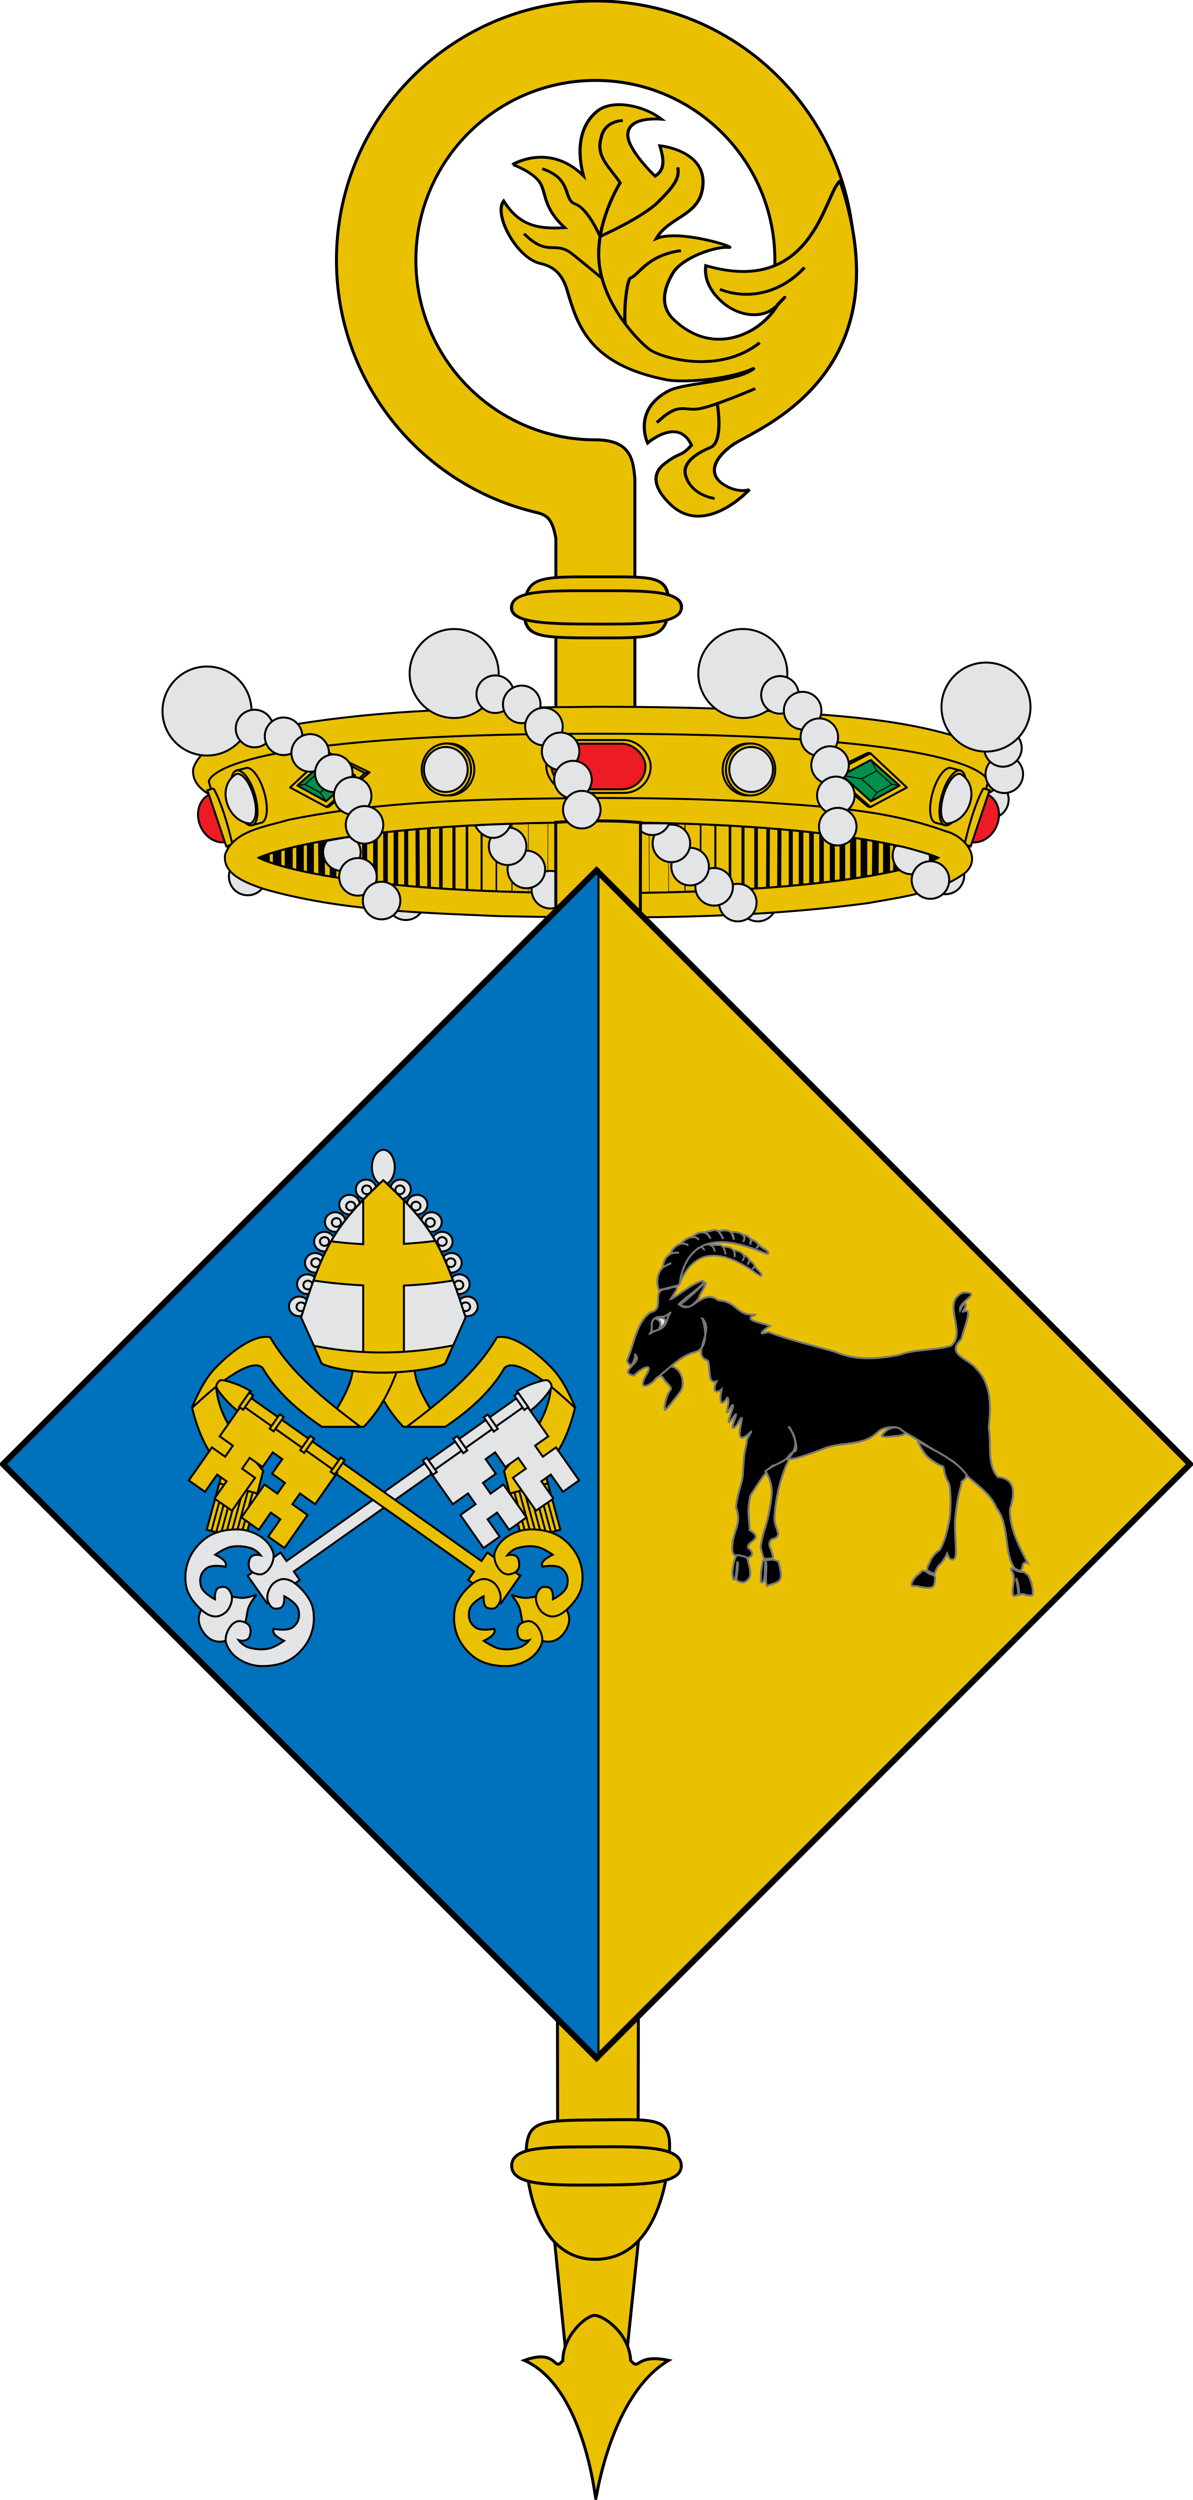 <svg xmlns="http://www.w3.org/2000/svg" xmlns:xlink="http://www.w3.org/1999/xlink" version="1.0" width="602" height="1260.777"><g style="stroke:#000;stroke-opacity:1;stroke-width:1.5;stroke-miterlimit:4;stroke-dasharray:none"><path d="M908.909-199.08c72.118 0 130.592 58.576 130.592 130.695 0 1.49-.054 2.95-.103 4.429h-40.064a91.1 91.1 0 0 0 .103-4.429c0-50.02-40.508-90.632-90.528-90.632-50.021 0-90.632 40.611-90.632 90.632 0 50.02 40.61 90.632 90.632 90.632 17.743.056 19.074 9.81 19.877 19.877v137.417l-39.858-2.78V71.997c-1.873-10.391-4.738-11.758-9.616-13.085-57.885-13.43-101.099-65.36-101.099-127.298 0-72.119 58.577-130.695 130.696-130.695z" style="fill:#eac102;fill-opacity:1;fill-rule:nonzero;stroke:#000;stroke-width:1.5;stroke-miterlimit:4;stroke-dasharray:none;stroke-opacity:1" transform="translate(-608.425 199.58)"/><g style="fill:#eac102;fill-opacity:1;stroke:#000;stroke-width:.274;stroke-miterlimit:4;stroke-dasharray:none;stroke-opacity:1"><path d="M-87.564 41.61c1.835 1.65 2.02 3.132.74 3.918-1.28.787-2.22.278-2.22.278s3.873 5.041 6.894 2.02c1.126-1.126 1.872-2.608.453-3.935-1.42-1.326-1.345-.69-2.32-1.972 1.146-2.714 3.818.116 3.818.116s1.364-3.131-1.902-5.27c-1.378-.9-5.955-1.311-7.423-2.826 2.412 1.462 6.49 1.951 7.61 1.804 6.842-.9 7.788-4.75 8.652-7.975.389-1.452 1.074-2.22 2.329-2.422 2.039-.33 4.085-4.425 3.16-5.813-1.346 2.284-2.945 2.507-5.305 2.146 1.895-1.775 1.585-3.216 2.135-4.18.566-.991 2.369-1.6 2.393-1.572 0 0-3.2-2.469-6.162.559.647-2.838.145-5.069-1.266-6.425-1.284-1.234-3.938-.918-5.56.338 2.71.029 3.385 1.312 2.691 2.778-.694 1.465-2.106 2.811-2.106 2.811-.952-.743-.722-1.859-.423-2.996 0 0-4.472.095-3.64 4.155.499 2.433 2.934 2.785 3.981 4.908-2.02-1.126-7.365.352-6.239.337 1.126-.016 3.989 1.33 4.803 2.893.867 1.664 1.116 3.337.005 4.479-1.11 1.141-3.043 2.293-5.557 1.229-2.514-1.065-3.563-3.44-3.563-3.44s-1.342-1.673 0 .039 3.424 1.287 4.566.393c1.14-.895 1.872-2.158 1.694-3.66-9.364 2.253-10.336-7.888-11.711-9.234-5.682 18.634 7.637 24.87 9.473 26.52z" style="fill:#eac102;fill-opacity:1;fill-rule:evenodd;stroke:#000;stroke-width:.274;stroke-linecap:butt;stroke-linejoin:miter;stroke-miterlimit:4;stroke-opacity:1;stroke-dasharray:none" transform="matrix(-5.803 -.442 .022 5.181 -139.54 -29.796)"/><g style="fill:#eac102;fill-opacity:1;stroke:#000;stroke-width:.274;stroke-miterlimit:4;stroke-dasharray:none;stroke-opacity:1"><path d="M-89.984 31.438c3.55 3.446 8.569 2.205 9.561 1.483.993-.722 3.899-3.863 4.35-7.834.451-3.97-1.835-8.192-1.835-8.192.9-1.439 2.124-2.35 1.639-4.219-.29-1.727-1.888-1.858-1.888-1.858" style="fill:none;stroke:#000;stroke-width:.274;stroke-linecap:butt;stroke-linejoin:miter;stroke-miterlimit:4;stroke-opacity:1;stroke-dasharray:none" transform="matrix(-5.803 -.442 .022 5.181 -139.54 -29.796)"/><path d="M-82.922 14.965c-.233 1.15.6 2.15 1.643 3.437 1.382 1.706 5.204 3.91 5.204 3.91M-71.134 16.108c-2.68.77-1.761 2.841-2.864 3.192-1.104.351-2.107 2.889-2.107 2.889M-69.53 22.567c-2.093 2.165-2.653.38-4.19 1.62-.735.592-2.527 2.104-2.527 2.104M-83.17 23.05c2.979.721 3.665 2.69 4.378 3.027.325.154.616 3.029.501 4.44" style="fill:#eac102;fill-opacity:1;fill-rule:evenodd;stroke:#000;stroke-width:.274;stroke-linecap:butt;stroke-linejoin:miter;stroke-miterlimit:4;stroke-opacity:1;stroke-dasharray:none" transform="matrix(-5.803 -.442 .022 5.181 -139.54 -29.796)"/><path d="M-93.911 23.779c1.913 2.5 4.738 3.665 7.37 2.752M-81.013 39.977c-1.895-2.166-2.279-1.354-3.542-1.625-1.264-.27-5.027-2.42-5.027-2.42" style="fill:#eac102;fill-opacity:1;fill-rule:evenodd;stroke:#000;stroke-width:.274;stroke-linecap:butt;stroke-linejoin:miter;stroke-miterlimit:4;stroke-dasharray:none;stroke-opacity:1" transform="matrix(-5.803 -.442 .022 5.181 -139.54 -29.796)"/><path d="M-86.01 46.941c1.316-.147 2.256-.91 2.527-2.083.27-1.173-1.003-2.22-2.176-2.852-1.173-.632-.629-4.224-.629-4.224" style="fill:none;fill-opacity:1;fill-rule:evenodd;stroke:#000;stroke-width:.274;stroke-linecap:butt;stroke-linejoin:miter;stroke-miterlimit:4;stroke-dasharray:none;stroke-opacity:1" transform="matrix(-5.803 -.442 .022 5.181 -139.54 -29.796)"/></g></g></g><path d="M279.606 1127.93c13.58-.078 27.632-.126 42.788.003l-7.184 69.025-28.64.038-6.964-69.065z" style="fill:#eac102;fill-opacity:1;fill-rule:nonzero;stroke:#000;stroke-width:1.5;stroke-miterlimit:4;stroke-dasharray:none;stroke-opacity:1;display:inline"/><path d="M350.36 745.702c.25 0 .498 0 0 0z" style="fill:#feed01;fill-opacity:1;fill-rule:evenodd;stroke:#000;stroke-width:1.5;stroke-linecap:butt;stroke-linejoin:miter;marker:none;marker-start:none;marker-mid:none;marker-end:none;stroke-miterlimit:4;stroke-dasharray:none;stroke-dashoffset:0;stroke-opacity:1;visibility:visible;display:inline;overflow:visible;enable-background:accumulate"/><path d="M284.017 1190.415c-4.844 6.53-2.198-6.244-19.427 0 30.095 13.285 35.916 69.764 36.042 70.308.17-.571 7.522-52.99 36.778-70.308-17.187-3.615-14.395 5.794-19.188 0-.682-13.92-14.148-23.014-18.424-22.687-4.276.327-15.73 10.387-15.781 22.687z" style="fill:#eac102;fill-opacity:1;fill-rule:evenodd;stroke:#000;stroke-width:1.5;stroke-linecap:butt;stroke-linejoin:miter;stroke-miterlimit:4;stroke-dasharray:none;stroke-opacity:1"/><path d="M490.896 399.267a9.47 9.47 0 0 1 12.564-4.65c4.75 2.184 6.831 7.807 4.645 12.562-2.185 4.753-7.808 6.834-12.559 4.65a9.47 9.47 0 0 1-4.65-12.562z" style="fill:#e3e4e5;fill-opacity:1;stroke:#010101;stroke-width:1;stroke-miterlimit:4;stroke-dasharray:none"/><path d="M301.826 356.445c-56.613.565-113.876.617-169.475 11.94-12.408 3.74-30.147 5.827-34.804 19.07-1.528 11.062 12.5 15.75 21.263 18.79 41.745 11.963 85.853 12.976 129.106 14.847 67.29 1.288 135.014 1.811 201.806-7.122 18.247-3.366 38.34-5.442 53.344-16.78 8.96-8.379-.957-20.095-10.862-22.505-33.977-12.447-71.036-13.782-106.972-16.316-27.773-1.447-55.595-1.905-83.406-1.924z" style="fill:#eac102;fill-rule:evenodd;stroke:#000;stroke-width:1px;stroke-linecap:butt;stroke-linejoin:miter;stroke-opacity:1"/><path d="M302 370.042c-30.857 0-56.88.574-78.812 1.572-4.387.2-8.622.421-12.688.652-48.771 2.767-74.922 7.658-88.937 12.126a89.559 89.559 0 0 0-3.282 1.097c-5.011 1.821-8.093 3.565-9.968 4.98-.37.28-.687.547-.97.801a10.34 10.34 0 0 0-.75.741c-1.252 1.384-1.218 2.224-1.218 2.224l10.656 36.733H487.97l10.656-36.733s.035-.84-1.219-2.224a10.32 10.32 0 0 0-.75-.74c-1.714-1.55-4.921-3.596-10.937-5.782-.009-.003-.023.003-.031 0-13.072-4.744-39.351-10.226-92.188-13.223h-.031c-4.066-.23-8.27-.453-12.656-.652-21.934-.998-47.954-1.572-78.813-1.572z" style="fill:#eac102;fill-opacity:1;fill-rule:evenodd;stroke:#000;stroke-width:1px;stroke-linecap:butt;stroke-linejoin:miter;stroke-opacity:1"/><path d="M390.135 388.074c0 7.244-5.707 13.115-12.747 13.115s-12.747-5.871-12.747-13.115c0-7.243 5.707-13.115 12.747-13.115s12.747 5.872 12.747 13.115z" style="fill:#eac102;fill-opacity:1;fill-rule:evenodd;stroke:#000;stroke-width:1px;stroke-linecap:round;stroke-linejoin:round;marker:none;marker-start:none;marker-mid:none;marker-end:none;stroke-miterlimit:4;stroke-dasharray:none;stroke-dashoffset:0;stroke-opacity:1;visibility:visible;display:inline;overflow:visible;enable-background:accumulate"/><path d="M391.212 388.074c0 7.244-5.578 13.115-12.46 13.115-6.881 0-12.46-5.871-12.46-13.115 0-7.243 5.579-13.115 12.46-13.115 6.882 0 12.46 5.872 12.46 13.115z" style="fill:#eac102;fill-opacity:1;fill-rule:evenodd;stroke:#000;stroke-width:1px;stroke-linecap:round;stroke-linejoin:round;marker:none;marker-start:none;marker-mid:none;marker-end:none;stroke-miterlimit:4;stroke-dasharray:none;stroke-dashoffset:0;stroke-opacity:1;visibility:visible;display:inline;overflow:visible;enable-background:accumulate"/><path d="M390.063 388.074c0 6.265-4.935 11.344-11.023 11.344s-11.024-5.079-11.024-11.344 4.936-11.344 11.024-11.344c6.088 0 11.023 5.08 11.023 11.344z" style="fill:#e3e4e5;fill-opacity:1;fill-rule:evenodd;stroke:#000;stroke-width:1px;stroke-linecap:round;stroke-linejoin:round;marker:none;marker-start:none;marker-mid:none;marker-end:none;stroke-miterlimit:4;stroke-dasharray:none;stroke-dashoffset:0;stroke-opacity:1;visibility:visible;display:inline;overflow:visible;enable-background:accumulate"/><path d="M213.865 388.074c0 7.244 5.707 13.115 12.747 13.115s12.747-5.871 12.747-13.115c0-7.243-5.707-13.115-12.747-13.115s-12.747 5.872-12.747 13.115z" style="fill:#eac102;fill-opacity:1;fill-rule:evenodd;stroke:#000;stroke-width:1px;stroke-linecap:round;stroke-linejoin:round;marker:none;marker-start:none;marker-mid:none;marker-end:none;stroke-miterlimit:4;stroke-dasharray:none;stroke-dashoffset:0;stroke-opacity:1;visibility:visible;display:inline;overflow:visible;enable-background:accumulate"/><path d="M212.788 388.074c0 7.244 5.579 13.115 12.46 13.115 6.881 0 12.46-5.871 12.46-13.115 0-7.243-5.579-13.115-12.46-13.115-6.881 0-12.46 5.872-12.46 13.115z" style="fill:#eac102;fill-opacity:1;fill-rule:evenodd;stroke:#000;stroke-width:1px;stroke-linecap:round;stroke-linejoin:round;marker:none;marker-start:none;marker-mid:none;marker-end:none;stroke-miterlimit:4;stroke-dasharray:none;stroke-dashoffset:0;stroke-opacity:1;visibility:visible;display:inline;overflow:visible;enable-background:accumulate"/><path d="M213.937 388.074c0 6.265 4.935 11.344 11.023 11.344 6.089 0 11.024-5.079 11.024-11.344s-4.935-11.344-11.024-11.344c-6.088 0-11.023 5.08-11.023 11.344z" style="fill:#e3e4e5;fill-opacity:1;fill-rule:evenodd;stroke:#000;stroke-width:1px;stroke-linecap:round;stroke-linejoin:round;marker:none;marker-start:none;marker-mid:none;marker-end:none;stroke-miterlimit:4;stroke-dasharray:none;stroke-dashoffset:0;stroke-opacity:1;visibility:visible;display:inline;overflow:visible;enable-background:accumulate"/><path d="m186.47 389.528-20.415-9.842-1.308.238 19.471 10.014 2.253-.41z" style="fill:none;fill-rule:evenodd;stroke:#000;stroke-width:1px;stroke-linecap:round;stroke-linejoin:round;stroke-opacity:1"/><path d="m186.47 389.528-20.415 17.262-1.308.238 19.471-17.09 2.253-.41z" style="fill:none;fill-rule:evenodd;stroke:#000;stroke-width:1px;stroke-linecap:round;stroke-linejoin:round;stroke-opacity:1"/><path d="m164.717 406.987-18.335-9.826 18.294-17.155" style="fill:none;fill-opacity:1;fill-rule:evenodd;stroke:#000;stroke-width:1px;stroke-linecap:round;stroke-linejoin:round;marker:none;marker-start:none;marker-mid:none;marker-end:none;stroke-miterlimit:4;stroke-dasharray:none;stroke-dashoffset:0;stroke-opacity:1;visibility:visible;display:inline;overflow:visible;enable-background:accumulate"/><path d="m179.158 390.996-14.65 13.156-14.434-7.94 14.506-12.922 14.578 7.706z" style="fill:#008f4c;fill-rule:evenodd;stroke:#000;stroke-width:1px;stroke-linecap:round;stroke-linejoin:round;stroke-opacity:1"/><path d="m169.307 392.82-7.749 6.934-7.635-4.176 7.673-6.811 7.711 4.052zM164.58 404.07l-3.037-4.313M150.289 396.173l3.662-.614M169.297 392.788l9.575-1.74M161.561 388.825l3.02-5.535" style="fill:none;fill-rule:evenodd;stroke:#000;stroke-width:.6;stroke-linecap:round;stroke-linejoin:round;stroke-miterlimit:4;stroke-dasharray:none;stroke-opacity:1"/><path d="m417.53 389.528 20.415-9.842 1.308.238-19.472 10.014-2.252-.41z" style="fill:none;fill-rule:evenodd;stroke:#000;stroke-width:1px;stroke-linecap:round;stroke-linejoin:round;stroke-opacity:1"/><path d="m417.53 389.528 20.415 17.262 1.308.238-19.472-17.09-2.252-.41z" style="fill:none;fill-rule:evenodd;stroke:#000;stroke-width:1px;stroke-linecap:round;stroke-linejoin:round;stroke-opacity:1"/><path d="m439.282 406.987 18.335-9.826-18.293-17.155" style="fill:none;fill-opacity:1;fill-rule:evenodd;stroke:#000;stroke-width:1px;stroke-linecap:round;stroke-linejoin:round;marker:none;marker-start:none;marker-mid:none;marker-end:none;stroke-miterlimit:4;stroke-dasharray:none;stroke-dashoffset:0;stroke-opacity:1;visibility:visible;display:inline;overflow:visible;enable-background:accumulate"/><path d="m424.842 390.996 14.649 13.156 14.435-7.94-14.506-12.922-14.578 7.706z" style="fill:#008f4c;fill-rule:evenodd;stroke:#000;stroke-width:1px;stroke-linecap:round;stroke-linejoin:round;stroke-opacity:1"/><path d="m434.693 392.82 7.749 6.934 7.635-4.176-7.673-6.811-7.711 4.052zM439.42 404.07l3.037-4.313M453.711 396.173l-3.662-.614M434.703 392.788l-9.575-1.74M442.439 388.825l-3.02-5.535" style="fill:none;fill-rule:evenodd;stroke:#000;stroke-width:.5;stroke-linecap:round;stroke-linejoin:round;stroke-miterlimit:4;stroke-dasharray:none;stroke-opacity:1"/><rect width="52.713" height="26.65" rx="13.479" ry="13.325" x="275.643" y="373.238" style="fill:#eac102;fill-opacity:1;fill-rule:nonzero;stroke:#000;stroke-width:1;stroke-linecap:butt;stroke-linejoin:miter;marker:none;marker-start:none;marker-mid:none;marker-end:none;stroke-miterlimit:4;stroke-dasharray:none;stroke-dashoffset:0;stroke-opacity:1;visibility:visible;display:inline;overflow:visible;enable-background:accumulate"/><rect width="47.431" height="23.013" rx="12.129" ry="11.507" x="278.284" y="375.056" style="fill:#ed1c24;fill-opacity:1;fill-rule:nonzero;stroke:#000;stroke-width:1;stroke-linecap:butt;stroke-linejoin:miter;marker:none;marker-start:none;marker-mid:none;marker-end:none;stroke-miterlimit:4;stroke-dasharray:none;stroke-dashoffset:0;stroke-opacity:1;visibility:visible;display:inline;overflow:visible;enable-background:accumulate"/><path d="M115.39 424.326c-.1.034-.18.098-.282.129-5.72 1.732-12.18-2.296-14.432-8.99-2.25-6.693.558-13.526 6.278-15.258.101-.03.206-.022.308-.049l8.127 24.168z" style="fill:#ed1c24;fill-opacity:1;fill-rule:nonzero;stroke:#000;stroke-width:1;stroke-linecap:butt;stroke-linejoin:miter;marker:none;marker-start:none;marker-mid:none;marker-end:none;stroke-miterlimit:4;stroke-dasharray:none;stroke-dashoffset:0;stroke-opacity:1;visibility:visible;display:inline;overflow:visible;enable-background:accumulate"/><path d="m107.771 397.593-3.116.944 9.517 28.301 3.116-.943c-2.572-11.262-5.887-21.712-9.517-28.302z" style="fill:#eac102;fill-opacity:1;fill-rule:nonzero;stroke:#000;stroke-width:1;stroke-linecap:butt;stroke-linejoin:miter;marker:none;marker-start:none;marker-mid:none;marker-end:none;stroke-miterlimit:4;stroke-dashoffset:0;stroke-opacity:1;visibility:visible;display:inline;overflow:visible;enable-background:accumulate"/><path d="M124.639 387.226c2.946.063 6.732 5.4 8.745 12.527 2.013 7.126 1.542 13.53-.976 14.983l-.106.055c-.15.077-.304.136-.468.177l-4.932 1.243-2.236-7.915a34.036 34.036 0 0 1-2.193-5.77 33.717 33.717 0 0 1-1.145-6.05l-2.215-7.841 5.526-1.409z" style="fill:#eac102;fill-opacity:1;fill-rule:evenodd;stroke:#000;stroke-width:1px;stroke-linecap:round;stroke-linejoin:round;marker:none;marker-start:none;marker-mid:none;marker-end:none;stroke-miterlimit:4;stroke-dasharray:none;stroke-dashoffset:0;stroke-opacity:1;visibility:visible;display:inline;overflow:visible;enable-background:accumulate"/><path d="M117.797 403.796c1.385 4.927 3.711 9.22 6.1 11.258 2.388 2.037 4.474 1.506 5.469-1.39.995-2.898.747-7.72-.65-12.644-1.385-4.927-3.712-9.22-6.1-11.257-2.389-2.037-4.475-1.507-5.47 1.39-.994 2.897-.746 7.72.65 12.643z" style="fill:#eac102;fill-opacity:1;fill-rule:evenodd;stroke:#000;stroke-width:1px;stroke-linecap:round;stroke-linejoin:round;marker:none;marker-start:none;marker-mid:none;marker-end:none;stroke-miterlimit:4;stroke-dasharray:none;stroke-dashoffset:0;stroke-opacity:1;visibility:visible;display:inline;overflow:visible;enable-background:accumulate"/><path d="M119.284 390.347c-10.487 6.263-4.66 24.143 7.062 25.007 7.009-3.386-.635-26.52-7.062-25.007z" style="fill:#e3e4e5;fill-opacity:1;fill-rule:evenodd;stroke:#000;stroke-width:1px;stroke-linecap:round;stroke-linejoin:round;marker:none;marker-start:none;marker-mid:none;marker-end:none;stroke-miterlimit:4;stroke-dashoffset:0;stroke-opacity:1;visibility:visible;display:inline;overflow:visible;enable-background:accumulate"/><path d="M488.61 424.326c.1.034.18.098.282.129 5.72 1.732 12.18-2.296 14.432-8.99 2.25-6.693-.557-13.526-6.278-15.258-.101-.03-.206-.022-.308-.049l-8.127 24.168z" style="fill:#ed1c24;fill-opacity:1;fill-rule:nonzero;stroke:#000;stroke-width:1;stroke-linecap:butt;stroke-linejoin:miter;marker:none;marker-start:none;marker-mid:none;marker-end:none;stroke-miterlimit:4;stroke-dasharray:none;stroke-dashoffset:0;stroke-opacity:1;visibility:visible;display:inline;overflow:visible;enable-background:accumulate"/><path d="m496.229 397.593 3.116.944-9.517 28.301-3.116-.943c2.572-11.262 5.887-21.712 9.517-28.302z" style="fill:#eac102;fill-opacity:1;fill-rule:nonzero;stroke:#000;stroke-width:1;stroke-linecap:butt;stroke-linejoin:miter;marker:none;marker-start:none;marker-mid:none;marker-end:none;stroke-miterlimit:4;stroke-dashoffset:0;stroke-opacity:1;visibility:visible;display:inline;overflow:visible;enable-background:accumulate"/><path d="M506.651 399.95a9.47 9.47 0 0 1-9.347-9.597c.069-5.228 4.363-9.411 9.597-9.342 5.23.069 9.413 4.363 9.344 9.592a9.47 9.47 0 0 1-9.594 9.347z" style="fill:#e3e4e5;fill-opacity:1;stroke:#010101;stroke-width:1;stroke-miterlimit:4;stroke-dasharray:none"/><path d="M479.361 387.226c-2.946.063-6.732 5.4-8.745 12.527-2.013 7.126-1.542 13.53.976 14.983l.106.055c.15.077.304.136.468.177l4.932 1.243 2.236-7.915a34.036 34.036 0 0 0 2.193-5.77c.598-2.117.974-4.17 1.145-6.05l2.215-7.841-5.526-1.409z" style="fill:#eac102;fill-opacity:1;fill-rule:evenodd;stroke:#000;stroke-width:1px;stroke-linecap:round;stroke-linejoin:round;marker:none;marker-start:none;marker-mid:none;marker-end:none;stroke-miterlimit:4;stroke-dasharray:none;stroke-dashoffset:0;stroke-opacity:1;visibility:visible;display:inline;overflow:visible;enable-background:accumulate"/><path d="M486.203 403.796c-1.385 4.927-3.711 9.22-6.1 11.258-2.388 2.037-4.474 1.506-5.469-1.39-.995-2.898-.747-7.72.65-12.644 1.385-4.927 3.712-9.22 6.1-11.257 2.389-2.037 4.475-1.507 5.47 1.39.994 2.897.746 7.72-.65 12.643z" style="fill:#eac102;fill-opacity:1;fill-rule:evenodd;stroke:#000;stroke-width:1px;stroke-linecap:round;stroke-linejoin:round;marker:none;marker-start:none;marker-mid:none;marker-end:none;stroke-miterlimit:4;stroke-dasharray:none;stroke-dashoffset:0;stroke-opacity:1;visibility:visible;display:inline;overflow:visible;enable-background:accumulate"/><path d="M484.716 390.347c10.487 6.263 4.66 24.143-7.062 25.007-7.009-3.386.636-26.52 7.062-25.007z" style="fill:#e3e4e5;fill-opacity:1;fill-rule:evenodd;stroke:#000;stroke-width:1px;stroke-linecap:round;stroke-linejoin:round;marker:none;marker-start:none;marker-mid:none;marker-end:none;stroke-miterlimit:4;stroke-dashoffset:0;stroke-opacity:1;visibility:visible;display:inline;overflow:visible;enable-background:accumulate"/><path d="M300.243 466.24a9.47 9.47 0 0 1-9.347-9.597c.069-5.229 4.363-9.412 9.597-9.343 5.23.07 9.413 4.364 9.345 9.592a9.47 9.47 0 0 1-9.595 9.348zM382.27 464.673a9.47 9.47 0 0 1-9.348-9.597c.069-5.228 4.364-9.411 9.597-9.342 5.23.069 9.414 4.363 9.345 9.592a9.47 9.47 0 0 1-9.595 9.347zM204.65 463.998a9.47 9.47 0 0 1-9.347-9.596c.07-5.229 4.364-9.412 9.597-9.343 5.231.069 9.414 4.364 9.345 9.592a9.47 9.47 0 0 1-9.594 9.347zM124.865 451.516a9.47 9.47 0 0 1-9.347-9.597c.069-5.228 4.364-9.411 9.597-9.342 5.23.069 9.414 4.363 9.345 9.592a9.47 9.47 0 0 1-9.595 9.347z" style="fill:#e3e4e5;fill-opacity:1;stroke:#010101;stroke-width:1;stroke-miterlimit:4;stroke-dasharray:none"/><path d="M130.475 432.582S167.537 414.714 302 414.714c134.017 0 171.524 17.868 171.524 17.868S442.177 450.45 302 450.45c-140.623 0-171.525-17.868-171.525-17.868z" style="fill:#eac102;fill-rule:evenodd;stroke:#000;stroke-width:1px;stroke-linecap:butt;stroke-linejoin:miter;stroke-opacity:1"/><path d="M258.342 453.303v-41.34" style="font-size:12px;fill:none;stroke:#000;stroke-width:.52"/><path d="M250.46 453.303v-41.34" style="font-size:12px;fill:none;stroke:#000;stroke-width:.766"/><path d="M243.02 453.303v-41.34" style="font-size:12px;fill:none;stroke:#000;stroke-width:1.026"/><path d="M235.644 453.303v-41.34" style="font-size:12px;fill:none;stroke:#000;stroke-width:1.286"/><path d="M229.072 453.303v-41.34" style="font-size:12px;fill:none;stroke:#000;stroke-width:1.546"/><path d="m216.537 451.074-.174-37.627m6.116 38.122v-39.358" style="font-size:12px;fill:none;stroke:#000;stroke-width:1.806"/><path d="M204.965 449.382v-34.667m5.863 35.657-.174-36.892" style="font-size:12px;fill:none;stroke:#000;stroke-width:2.051"/><path d="M189.439 447.402v-30.458m5.094 30.953v-31.943m5.248 32.933v-33.182" style="font-size:12px;fill:none;stroke:#000;stroke-width:2.311"/><path d="M183.998 447.153v-29.465" style="font-size:12px;fill:none;stroke:#000;stroke-width:2.572"/><path d="M178.923 445.668v-27.485" style="font-size:12px;fill:none;stroke:#000;stroke-width:2.832"/><path d="M173.482 444.924V419.42" style="font-size:12px;fill:none;stroke:#000;stroke-width:3.092"/><path d="m162.341 442.698-.174-20.306m5.883 21.296v-22.78" style="font-size:12px;fill:none;stroke:#000;stroke-width:3.337"/><path d="M156.632 440.964v-17.831" style="font-size:12px;fill:none;stroke:#000;stroke-width:3.525"/><path d="M151.404 439.518V424.67" style="font-size:12px;fill:none;stroke:#000;stroke-width:3.785"/><path d="M145.694 437.539v-11.63" style="font-size:12px;fill:none;stroke:#000;stroke-width:4.031"/><path d="M139.826 436.549v-8.66" style="font-size:12px;fill:none;stroke:#000;stroke-width:4.276"/><path d="M133.616 434.57v-4.208" style="font-size:12px;fill:none;stroke:#000;stroke-width:5.042"/><path d="M289.701 451.074v-37.873m-13.353 39.112.174-40.102m-9.906 40.597v-40.846" style="font-size:12px;fill:none;stroke:#000;stroke-width:.26"/><path d="M345.657 453.303v-41.34" style="font-size:12px;fill:none;stroke:#000;stroke-width:.52"/><path d="M353.54 453.303v-41.34" style="font-size:12px;fill:none;stroke:#000;stroke-width:.766"/><path d="M360.98 453.303v-41.34" style="font-size:12px;fill:none;stroke:#000;stroke-width:1.026"/><path d="M368.356 453.303v-41.34" style="font-size:12px;fill:none;stroke:#000;stroke-width:1.286"/><path d="M374.928 453.303v-41.34" style="font-size:12px;fill:none;stroke:#000;stroke-width:1.546"/><path d="m387.463 451.074.173-37.627m-6.116 38.122v-39.358" style="font-size:12px;fill:none;stroke:#000;stroke-width:1.806"/><path d="M399.035 449.382v-34.667m-5.863 35.657.173-36.892" style="font-size:12px;fill:none;stroke:#000;stroke-width:2.051"/><path d="M414.56 447.402v-30.458m-5.094 30.953v-31.943m-5.248 32.933v-33.182" style="font-size:12px;fill:none;stroke:#000;stroke-width:2.311"/><path d="M420.002 447.153v-29.465" style="font-size:12px;fill:none;stroke:#000;stroke-width:2.572"/><path d="M425.076 445.668v-27.485" style="font-size:12px;fill:none;stroke:#000;stroke-width:2.832"/><path d="M430.518 444.924V419.42" style="font-size:12px;fill:none;stroke:#000;stroke-width:3.092"/><path d="m441.659 442.698.173-20.306m-5.883 21.296v-22.78" style="font-size:12px;fill:none;stroke:#000;stroke-width:3.337"/><path d="M447.368 440.964v-17.831" style="font-size:12px;fill:none;stroke:#000;stroke-width:3.525"/><path d="M452.596 439.518V424.67" style="font-size:12px;fill:none;stroke:#000;stroke-width:3.785"/><path d="M458.305 437.539v-11.63" style="font-size:12px;fill:none;stroke:#000;stroke-width:4.031"/><path d="M464.173 436.549v-8.66" style="font-size:12px;fill:none;stroke:#000;stroke-width:4.276"/><path d="M470.384 434.57v-4.208" style="font-size:12px;fill:none;stroke:#000;stroke-width:5.042"/><path d="M314.299 451.074v-37.873m13.353 39.112-.174-40.102m9.906 40.597v-40.846" style="font-size:12px;fill:none;stroke:#000;stroke-width:.26"/><path d="M468.481 437.548a9.47 9.47 0 0 1 12.564-4.65c4.75 2.185 6.831 7.808 4.645 12.563-2.185 4.753-7.807 6.833-12.558 4.65a9.47 9.47 0 0 1-4.651-12.563z" style="fill:#e3e4e5;fill-opacity:1;stroke:#010101;stroke-width:1;stroke-miterlimit:4;stroke-dasharray:none"/><path d="M301.846 402.448c-52.174.52-104.943.576-156.184 11.012-11.435 3.445-27.791 5.364-32.084 17.569-1.408 10.194 11.508 14.521 19.584 17.323 38.472 11.026 79.142 11.965 119.004 13.69 62.015 1.187 124.408 1.647 185.964-6.586 16.817-3.101 35.333-5.016 49.162-15.465 8.257-7.722-.865-18.518-9.994-20.739-31.313-11.47-65.464-12.692-98.583-15.028-25.597-1.333-51.237-1.759-76.869-1.776zm.144 12.269c134.018 0 171.536 17.87 171.536 17.87s-31.359 17.869-171.536 17.869c-140.623 0-171.506-17.87-171.506-17.87s37.043-17.87 171.506-17.87z" style="fill:#eac102;fill-rule:evenodd;stroke:#000;stroke-width:1px;stroke-linecap:butt;stroke-linejoin:miter;stroke-opacity:1"/><path d="M452.406 426.479c-.4.534-.803.38-1.093 1.011-2.186 4.754-.1 10.377 4.656 12.563 4.75 2.184 10.377.097 12.562-4.656.913-1.986.93-2.523.47-4.497-7.13-2.164-13.029-3.95-16.595-4.421z" style="fill:#e3e4e5;fill-opacity:1;stroke:#010101;stroke-width:1;stroke-miterlimit:4;stroke-dasharray:none"/><path d="M469.38 453.3a9.47 9.47 0 0 1-9.347-9.597c.068-5.229 4.363-9.412 9.596-9.343 5.231.069 9.414 4.364 9.345 9.592a9.47 9.47 0 0 1-9.594 9.347zM505.96 386.671a9.47 9.47 0 0 1-9.348-9.596c.069-5.23 4.364-9.412 9.597-9.343 5.23.069 9.414 4.363 9.345 9.592a9.47 9.47 0 0 1-9.595 9.347z" style="fill:#e3e4e5;fill-opacity:1;stroke:#010101;stroke-width:1;stroke-miterlimit:4;stroke-dasharray:none"/><path d="M520 356.596c0 12.398-10.053 22.448-22.457 22.448-12.407 0-22.462-10.048-22.462-22.448 0-12.396 10.052-22.446 22.462-22.446 12.404 0 22.457 10.048 22.457 22.446zM126.92 358.596c0 12.398-10.058 22.448-22.463 22.448-12.402 0-22.457-10.048-22.457-22.448 0-12.396 10.053-22.446 22.457-22.446 12.405 0 22.462 10.048 22.462 22.446zM251.631 339.673c0 12.398-10.055 22.448-22.457 22.448-12.402 0-22.462-10.047-22.462-22.448 0-12.396 10.058-22.445 22.462-22.445 12.402 0 22.457 10.05 22.457 22.445zM397.288 339.673c0 12.396-10.053 22.448-22.458 22.448-12.402 0-22.457-10.05-22.457-22.448s10.055-22.447 22.457-22.447c12.405.002 22.458 10.052 22.458 22.447z" style="fill:#e3e4e5;fill-opacity:1;stroke:#010101;stroke-width:1;stroke-miterlimit:4;stroke-dasharray:none"/><path d="M259.366 350.106a9.47 9.47 0 0 1-9.472 9.473c-5.23 0-9.468-4.239-9.468-9.473 0-5.231 4.239-9.47 9.468-9.47a9.47 9.47 0 0 1 9.472 9.47z" style="fill:#e3e4e5;fill-opacity:1;stroke:#010101;stroke-width:1;stroke-miterlimit:4;stroke-dasharray:none"/><path d="M272.74 355.24a9.47 9.47 0 0 1-9.473 9.472c-5.229 0-9.468-4.24-9.468-9.473 0-5.231 4.24-9.47 9.468-9.47a9.47 9.47 0 0 1 9.473 9.47z" style="fill:#e3e4e5;fill-opacity:1;stroke:#010101;stroke-width:1;stroke-miterlimit:4;stroke-dasharray:none"/><path d="M283.94 366.438a9.47 9.47 0 0 1-9.474 9.473c-5.228 0-9.468-4.24-9.468-9.473 0-5.231 4.24-9.47 9.469-9.47a9.47 9.47 0 0 1 9.472 9.47z" style="fill:#e3e4e5;fill-opacity:1;stroke:#010101;stroke-width:1;stroke-miterlimit:4;stroke-dasharray:none"/><path d="M292.355 378.92a9.47 9.47 0 0 1-9.473 9.473c-5.229 0-9.468-4.239-9.468-9.473 0-5.231 4.24-9.47 9.468-9.47a9.47 9.47 0 0 1 9.473 9.47z" style="fill:#e3e4e5;fill-opacity:1;stroke:#010101;stroke-width:1;stroke-miterlimit:4;stroke-dasharray:none"/><path d="M298.596 393.186a9.47 9.47 0 0 1-9.472 9.473c-5.23 0-9.469-4.24-9.469-9.473 0-5.232 4.24-9.47 9.469-9.47a9.47 9.47 0 0 1 9.472 9.47zM137.67 365.273a9.47 9.47 0 0 1-7.086 11.37c-5.093 1.181-10.18-1.99-11.364-7.088-1.182-5.096 1.989-10.184 7.082-11.366a9.47 9.47 0 0 1 11.369 7.084z" style="fill:#e3e4e5;fill-opacity:1;stroke:#010101;stroke-width:1;stroke-miterlimit:4;stroke-dasharray:none"/><path d="M152.31 369.199a9.47 9.47 0 0 1-7.086 11.368c-5.093 1.182-10.18-1.989-11.364-7.087-1.182-5.096 1.989-10.184 7.082-11.366a9.47 9.47 0 0 1 11.369 7.085z" style="fill:#e3e4e5;fill-opacity:1;stroke:#010101;stroke-width:1;stroke-miterlimit:4;stroke-dasharray:none"/><path d="M165.751 377.576a9.47 9.47 0 0 1-7.086 11.37c-5.094 1.181-10.181-1.99-11.364-7.088-1.183-5.096 1.988-10.184 7.082-11.366a9.47 9.47 0 0 1 11.368 7.084z" style="fill:#e3e4e5;fill-opacity:1;stroke:#010101;stroke-width:1;stroke-miterlimit:4;stroke-dasharray:none"/><path d="M177.663 387.833a9.47 9.47 0 0 1-7.087 11.369c-5.093 1.182-10.181-1.99-11.364-7.087-1.183-5.097 1.989-10.184 7.082-11.366a9.47 9.47 0 0 1 11.369 7.084z" style="fill:#e3e4e5;fill-opacity:1;stroke:#010101;stroke-width:1;stroke-miterlimit:4;stroke-dasharray:none"/><path d="M187.184 399.21a9.47 9.47 0 0 1-7.087 11.369c-5.093 1.182-10.181-1.99-11.364-7.087-1.183-5.097 1.989-10.184 7.082-11.366a9.47 9.47 0 0 1 11.369 7.084z" style="fill:#e3e4e5;fill-opacity:1;stroke:#010101;stroke-width:1;stroke-miterlimit:4;stroke-dasharray:none"/><path d="M402.806 352.564a9.47 9.47 0 0 1-11.346 7.122c-5.097-1.166-8.285-6.243-7.118-11.345 1.167-5.1 6.244-8.287 11.341-7.121a9.47 9.47 0 0 1 7.123 11.344z" style="fill:#e3e4e5;fill-opacity:1;stroke:#010101;stroke-width:1;stroke-miterlimit:4;stroke-dasharray:none"/><path d="M414.253 360.499a9.47 9.47 0 0 1-11.346 7.122c-5.097-1.166-8.285-6.243-7.118-11.345 1.167-5.1 6.244-8.287 11.341-7.122a9.47 9.47 0 0 1 7.123 11.345z" style="fill:#e3e4e5;fill-opacity:1;stroke:#010101;stroke-width:1;stroke-miterlimit:4;stroke-dasharray:none"/><path d="M422.674 373.913a9.47 9.47 0 0 1-11.347 7.122c-5.097-1.166-8.284-6.243-7.117-11.345 1.166-5.1 6.243-8.287 11.34-7.122a9.47 9.47 0 0 1 7.124 11.345z" style="fill:#e3e4e5;fill-opacity:1;stroke:#010101;stroke-width:1;stroke-miterlimit:4;stroke-dasharray:none"/><path d="M428.095 387.957a9.47 9.47 0 0 1-11.347 7.122c-5.097-1.165-8.284-6.243-7.117-11.345 1.166-5.1 6.244-8.287 11.34-7.121a9.47 9.47 0 0 1 7.124 11.344z" style="fill:#e3e4e5;fill-opacity:1;stroke:#010101;stroke-width:1;stroke-miterlimit:4;stroke-dasharray:none"/><path d="M430.998 403.255a9.47 9.47 0 0 1-11.346 7.122c-5.097-1.166-8.285-6.243-7.118-11.345 1.167-5.1 6.244-8.287 11.341-7.121a9.47 9.47 0 0 1 7.123 11.344z" style="fill:#e3e4e5;fill-opacity:1;stroke:#010101;stroke-width:1;stroke-miterlimit:4;stroke-dasharray:none"/><path d="M431.965 419.024a9.47 9.47 0 0 1-11.346 7.123c-5.098-1.166-8.285-6.244-7.118-11.346 1.166-5.1 6.244-8.287 11.341-7.12a9.47 9.47 0 0 1 7.123 11.343zM362.863 456.025a9.47 9.47 0 0 1 8.624-10.252c5.21-.45 9.797 3.41 10.247 8.625.45 5.212-3.41 9.8-8.62 10.248a9.47 9.47 0 0 1-10.251-8.621z" style="fill:#e3e4e5;fill-opacity:1;stroke:#010101;stroke-width:1;stroke-miterlimit:4;stroke-dasharray:none"/><path d="M350.926 448.067a9.47 9.47 0 0 1 8.624-10.251c5.21-.45 9.797 3.41 10.247 8.624.45 5.212-3.41 9.8-8.62 10.249a9.47 9.47 0 0 1-10.251-8.622z" style="fill:#e3e4e5;fill-opacity:1;stroke:#010101;stroke-width:1;stroke-miterlimit:4;stroke-dasharray:none"/><path d="M338.806 437.872a9.47 9.47 0 0 1 8.624-10.252c5.21-.45 9.797 3.41 10.247 8.625.45 5.212-3.41 9.8-8.62 10.248a9.47 9.47 0 0 1-10.25-8.621z" style="fill:#e3e4e5;fill-opacity:1;stroke:#010101;stroke-width:1;stroke-miterlimit:4;stroke-dasharray:none"/><path d="M329.349 426.159a9.47 9.47 0 0 1 8.624-10.252c5.21-.45 9.797 3.41 10.247 8.625.45 5.212-3.41 9.8-8.62 10.248a9.47 9.47 0 0 1-10.251-8.621z" style="fill:#e3e4e5;fill-opacity:1;stroke:#010101;stroke-width:1;stroke-miterlimit:4;stroke-dasharray:none"/><path d="M320.516 415.247c1.591 3.832 5.432 6.365 9.753 5.832 3.495-.432 6.177-2.777 7.447-5.81-5.588-.07-11.32-.08-17.2-.022zM165.063 424.017c-1.403 1.814-2.213 4.097-2 6.563.449 5.212 5.035 9.074 10.25 8.625 5.21-.45 9.074-5.038 8.625-10.25-.264-3.052-2.043-5.5-4.438-7.031-4.168.565-8.301 1.337-12.437 2.093z" style="fill:#e3e4e5;fill-opacity:1;stroke:#010101;stroke-width:1;stroke-miterlimit:4;stroke-dasharray:none"/><path d="M193.17 413.859a9.47 9.47 0 0 1-7.087 11.369c-5.094 1.182-10.181-1.99-11.364-7.088-1.183-5.096 1.988-10.183 7.082-11.365a9.47 9.47 0 0 1 11.368 7.084z" style="fill:#e3e4e5;fill-opacity:1;stroke:#010101;stroke-width:1;stroke-miterlimit:4;stroke-dasharray:none"/><path d="M280.225 457.462a9.47 9.47 0 0 1 8.624-10.252c5.21-.449 9.798 3.41 10.247 8.625.45 5.212-3.41 9.8-8.62 10.249a9.47 9.47 0 0 1-10.25-8.622z" style="fill:#e3e4e5;fill-opacity:1;stroke:#010101;stroke-width:1;stroke-miterlimit:4;stroke-dasharray:none"/><path d="M268.288 449.505a9.47 9.47 0 0 1 8.624-10.252c5.21-.45 9.797 3.41 10.247 8.624.45 5.212-3.41 9.8-8.62 10.25a9.47 9.47 0 0 1-10.25-8.622z" style="fill:#e3e4e5;fill-opacity:1;stroke:#010101;stroke-width:1;stroke-miterlimit:4;stroke-dasharray:none"/><path d="M256.168 439.309a9.47 9.47 0 0 1 8.625-10.252c5.21-.449 9.797 3.41 10.246 8.625.45 5.212-3.41 9.8-8.62 10.249a9.47 9.47 0 0 1-10.25-8.622z" style="fill:#e3e4e5;fill-opacity:1;stroke:#010101;stroke-width:1;stroke-miterlimit:4;stroke-dasharray:none"/><path d="M246.711 427.596a9.47 9.47 0 0 1 8.624-10.252c5.21-.449 9.798 3.41 10.247 8.625.45 5.212-3.41 9.8-8.62 10.249a9.47 9.47 0 0 1-10.25-8.622z" style="fill:#e3e4e5;fill-opacity:1;stroke:#010101;stroke-width:1;stroke-miterlimit:4;stroke-dasharray:none"/><path d="M239.834 416.314c1.6 3.575 5.572 6.595 9.697 6.239 4.005-.345 7.161-3.463 8.22-7.104-5.87.324-11.68.3-17.917.865zM171.183 443.037a9.47 9.47 0 0 1 8.624-10.251c5.21-.45 9.797 3.41 10.247 8.624.45 5.212-3.41 9.8-8.62 10.249a9.47 9.47 0 0 1-10.251-8.622z" style="fill:#e3e4e5;fill-opacity:1;stroke:#010101;stroke-width:1;stroke-miterlimit:4;stroke-dasharray:none"/><path d="M183.12 454.995a9.47 9.47 0 0 1 8.624-10.252c5.21-.45 9.798 3.41 10.247 8.625.45 5.212-3.41 9.8-8.62 10.248a9.47 9.47 0 0 1-10.25-8.621z" style="fill:#e3e4e5;fill-opacity:1;stroke:#010101;stroke-width:1;stroke-miterlimit:4;stroke-dasharray:none"/><path d="M280.422 414.717c13.58-.746 27.632-1.153 42.789.074l-1.185 658.144-40.64.367-.964-658.585z" style="fill:#eac102;fill-opacity:1;fill-rule:nonzero;stroke:#000;stroke-width:1.5;stroke-miterlimit:4;stroke-dasharray:none;stroke-opacity:1"/><path d="M303.054 408.343a9.47 9.47 0 0 1-9.472 9.473c-5.23 0-9.469-4.24-9.469-9.473 0-5.232 4.24-9.47 9.469-9.47a9.47 9.47 0 0 1 9.472 9.47z" style="fill:#e3e4e5;fill-opacity:1;stroke:#010101;stroke-width:1;stroke-miterlimit:4;stroke-dasharray:none"/><path d="m301 1037.94 299.5-299.5L301 438.94v599z" style="fill:#eac102;fill-opacity:1;fill-rule:evenodd;stroke:#000;stroke-width:1;stroke-linecap:butt;stroke-linejoin:miter;marker:none;marker-start:none;marker-mid:none;marker-end:none;stroke-miterlimit:4;stroke-dasharray:none;stroke-dashoffset:0;stroke-opacity:1;visibility:visible;display:inline;overflow:visible;enable-background:accumulate"/><path d="M302 1037.94 2.5 738.44 302 438.94v599z" style="fill:#0071bc;fill-opacity:1;fill-rule:evenodd;stroke:#000;stroke-width:1;stroke-linecap:butt;stroke-linejoin:miter;marker:none;marker-start:none;marker-mid:none;marker-end:none;stroke-miterlimit:4;stroke-dasharray:none;stroke-dashoffset:0;stroke-opacity:1;visibility:visible;display:inline;overflow:visible;enable-background:accumulate"/><g style="stroke:#787878;stroke-width:.897;stroke-miterlimit:4;stroke-dasharray:none;stroke-opacity:1"><g style="stroke:#787878;stroke-width:.897;stroke-miterlimit:4;stroke-dasharray:none;stroke-opacity:1;display:inline"><g style="stroke:#787878;stroke-width:.897;stroke-miterlimit:4;stroke-dasharray:none;stroke-opacity:1" transform="matrix(1.115 0 0 1.115 .114 -56.934)"><path d="M305.987 670.117c3.43 2.725 3.539 8.22 1.68 10.583-2.184 2.774-6.28 8.177-6.755 8.107-.714-.105.219-6.377 2.404-9.031 1.061-1.288-2.183-3.308-2.971-4.872-1.057-2.095-3.293-1.82-3.582-2.433-1.057-2.24 6.005-4.91 9.224-2.354z" style="fill:#000;fill-opacity:1;stroke:#787878;stroke-width:.897;stroke-miterlimit:4;stroke-dasharray:none;stroke-opacity:1"/><use transform="scale(.879) rotate(13 -53.994 860.712)" style="fill:#000;fill-opacity:1;stroke:#787878;stroke-width:1.02;stroke-miterlimit:4;stroke-dasharray:none;stroke-opacity:1" width="251" height="304.2" xlink:href="#a"/><path d="M294.322 644.606c-6.589 4.721-7.403 14.553-10.67 21.801 2.321 6.29 4.474-4.182 3.58-2.578 4.396 3.002-8.46 8.04-.385 9.438 3.117-3.338 9.644-6.747 5.132.313-3.801 7.041 2.596 4.194 4.852.906 5.998-4.204 10.3-9.924 17.64-11.877 7.617-2.076 3.507-15.591 3.11-15.326 6.305 5.915-5.663 16.395 2.74 19.253 1.33 4.974-.314 10.598 3.917 9.312-2.607 5.602.653 5.159 2.206 3.689-.738 3.824-1.083 9.169 2.655 3.698 1.734.874-2.517 11.737 1.778 3.848 3.334-3.556-5.448 14.18 1.497 4.2 2.587-3.309-4.08 9.945 1.09 4.243 6.247-11.292-3.983 12.196 5.282 4.09 3.338-3.408-1.736 2.694-.834 3.81-1.186 5.228-1.21 4.566-1.77 13.583-.057 4.894-2.236 7.563-3.153 15.694 2.986 8.6-1.946 10.433-1.699 19.526.416 5.97 13.794 4.047 7.132-1.087-.569-3.182 7.575-3.765.747-8.03-.069-6.134-1.35-7.037.299-15.506 8.4-13.257 7.018-9.708 9.943-13.554 7.556-.864 14.544-8.906 7.487-17.412.264-1.485 6.003 11.455 1.982 11.038-9.544 7.878 11.56-.498 15.156-1.883 7.736-2.525 16.564-.717 22.956-6.855 3.027-3.086 9.34-2.33 8.195-2.212 9.277 4.528 17.594 10.783 26.639 15.698 5.372 8.013 15.321 11.74 19.14 20.834 6.025 7.867 3.063 20.24 8.122 27.19 5.593 3.538 1.687-4.105 5.944-2.298-3.46-7.02-8.414-15.531-8.046-24.658 2.075-6.268 2.92-13.669-5.536-14.34-5.207-6.19-2.639-14.964-4.095-22.303.966-9.25 1.53-19.531-5.645-26.704-3.768-4.876-14.06-6.407-6.706-13.426.786-4.388 6.082-15.54.411-12.113 3.157-4.2.941-5.393-1.024-.91-.83-4.122 10.772-8.07 1.344-7.973-10.244 4.381 2.049 17.82-5.433 24.047-7.36 2.205-15.516 1.34-23.023 4.011-9.742 2-20.1 2.836-29.438-1.29-10.136-2.897-20.436-5.25-30.316-8.97-5.677 1.96-1.866-1.02.858-2.704-3.309-1.456-13.478-2.705-6.405-5.157-9.064.781-8.03-5.885-17.1-6.446-7.295-5.803-11.947 7.126-17.74 1.777 2.411-2.847 13.836-10.197 10.674-10.558-5.077 1.158-11.655 7.328-14.34 8.161 2.318-3.692 5.42-7.231-1.475-4.56-8.185-.022-.67 9.173-7.675 10.57z" style="fill:#000;fill-opacity:1;stroke:#787878;stroke-width:.897;stroke-miterlimit:4;stroke-dasharray:none;stroke-opacity:1"/><path d="M309.64 639.685c1.01-1.026 2.633-2.274 3.328-2.866 4.415-3.758 9.503-10.188 3.746-.145-.298.52-.312 2.361-4.085 5.101-1.125.817-7.198.199-2.989-2.09zM405.638 696.729c-2.908-.35-5.71 1.925-6.724 3.862 1.479.817 4.819.085 6.31.017 2.068-.094 5.316-.745 3.822-1.87-1.51-1.136-2.17-1.86-3.408-2.01zM459.901 766.155c.451 1.612.577 3.35.775 4.862.267 2.174-1.88 1.96-2.27 1.773-.991-4.165 1.304-6.44-.182-10.402-.664-1.061-.923-1.679-.791-1.885.131-.206.645-.032 1.628.53 1.066.608 2.117.995 2.954 1.037l1.343.079 1.851 1.414c1.84 3.134 2.502 7.89 1.916 9.076-3.136.562-3.801-1.304-5.916-.2-.238-2.493-.278-4.813-1.236-7.243-.247.026-.18.569-.072.96z" style="fill:#000;fill-opacity:1;stroke:#787878;stroke-width:.897;stroke-miterlimit:4;stroke-dasharray:none;stroke-opacity:1"/><g style="stroke:#787878;stroke-width:.75;stroke-miterlimit:4;stroke-dasharray:none;stroke-opacity:1"><path d="M685.523 633.854c-.117.244-.008 1.115.287 1.92.524 1.435.57 1.462 1.29 1.249 1.042-.658 2.292-1.123 3.184-1.938 1.189-.501 1.83-.515 2.815.037.765 1.205.969 2.263 2.68 2.07.424-.182 1.585-.812 2.558-1.397 1.346-.81 2.39-1.118 4.336-1.386 3.366-.462 8.478-.667 11.843-.413 10.626.804 7.433 1.897 10.183.885-2.855-2.091-3.21-4.22-6.809-7.24-1.283 1.395-3.717 3.16-7.223 3.987-4.511.69-9.031.593-13.558.379-.805-.386-7.677-.485-8.022-.118-1.186.642-2.531 1.097-3.564 1.965zM676.437 634.656c.198-.154.702-.24 1.496-.386 2.711-.682 6.697-.621 6.697-.621l.582 1.852c.697 1.483.631 2.458.258 3.953-7.825 4.068-7.202 1.711-9.923-2.392 2.485-1.436 8.623-1.375 8.804-2.393-2.818.192-8.2 1.938-7.914-.013z" style="fill:#000;fill-opacity:1;stroke:#787878;stroke-width:.75;stroke-miterlimit:4;stroke-dasharray:none;stroke-opacity:1" transform="scale(1.196) rotate(-78.156 486.144 877.113)"/></g><path d="M333.295 754.549c1.003-.135 1.985.22 2.953.437.557.147 1.114.321 1.619.605.48.725.559 1.622.794 2.442.361 1.613.766 3.24.798 4.899a3.91 3.91 0 0 1-1.241 2.793c-.702.754-1.78 1.354-2.826.99-.737-.17-1.66-.287-2.041-1.037-.322-.913.092-1.86.12-2.787.19-1.684.49-3.382.342-5.078-.383-.682-.302.812-.41 1.115-.23 2.054-.255 4.15-.786 6.156-.139.61-.982.728-.927-.024-.33-1.303-.476-2.673-.208-4 .233-2.088.672-4.17 1.453-6.124.075-.161.186-.324.36-.387z" style="fill:#000;fill-opacity:1;stroke:#787878;stroke-width:.897;stroke-miterlimit:4;stroke-dasharray:none;stroke-opacity:1"/><g style="stroke:#787878;stroke-width:.75;stroke-miterlimit:4;stroke-dasharray:none;stroke-opacity:1"><path d="M873.078 659.802c.04-.172.162-.36.308-.534.291-.347.797-.65 1.32-.784.586-.152 1.135-.412 1.217-.571.083-.16.51-.453.942-.651.743-.34.807-.328 1.807.498.582.481 1.249 1.188 1.465 1.541.605.988-.412 2.629-3.172 5.09-.41.367-.832.86-.955 1.117s-.446.539-.71.605c-.724.182-1.945-2.39-1.953-4.136-.003-.777-.087-1.571-.177-1.71a.588.588 0 0 1-.092-.465zM853.205 625.013c.66.781.864.394 1.068 3.029.087-.031.99.929 2.004 2.166 2.594 3.11 5.58 5.843 8.641 8.479 2.457 1.807 4.864 3.292 7.48 4.96 3.392 2.19 4.194 3.026 3.984 4.059-.687 1.32-1.958.729-3.23.5.796 1.285 1.358 2.69 1.785 4.159.027 1.583.902 2.826 1.7 4.119-.696.755-1.61 1.1-2.471 1.544-1.182-.347-1.604-1.804-2.25-2.86-.834-1.105-1.51-3.576-1.378-5.12.022-.248-.393-1.194-.945-2.079-1.591-2.553-2.232-3.392-5.537-7.058-1.73-1.919-5.753-5.031-8.857-6.918-2.446-1.486-2.761-1.647-4.37-1.83-1.13-.129-2.386-.514-3.573-1.082-1.517-.727-1.888-.779-2.187-.47-.937.964-5.249 2.572-7.024 2.616-2.255.056-5.041-.212-5.765-.558 6.332-3.069 13.922-7.606 20.925-7.656z" style="fill:#000;fill-opacity:1;stroke:#787878;stroke-width:.75;stroke-miterlimit:4;stroke-dasharray:none;stroke-opacity:1" transform="matrix(.693 .975 -.975 .693 455.43 -546.86)"/></g><path d="M298.122 634.64c-1.289-3.353-.925-7.687 1.732-10.277.969-.836 3.641-1.837 3.852-1.825-1.29.031-3.313 1.853-3.813 1.47.22-2.62 1.626-5.46 4.394-6.09 1.128-.554 4.18-.06 1.384-.289-1.138.046-3.062 1.302-1.833-.63 1.315-2.351 4.624-4.533 7.213-2.812.555.221-2.112-1.229-3.023-.497 1.45-1.984 4.108-3.488 6.602-2.946.75.189 2.067 1.547.716.356-.91-.77-3.204-.152-1.211-1.35 2.032-1.566 5.467-2.006 6.827.686 1.142 1.976-.764-1.609-1.771-1.677-.687-.546 2.315-.88 3.146-1.12 2.655-.964 4.007 1.781 4.785 3.804-.074-1.484-3.43-3.88-.593-3.738 2.792-.663 5.422.697 5.417 3.772.531.073-2.219-3.908.066-3.146 2.095.01 5.538.823 4.622 3.65-.842 1.803.946-1.462-.223-2.094.911-.597 4.617 1.49 3.015 3.674.065 1.083.091-2.335.558-1.825 1.598.55 4.492 2.16 2.245 3.89.787-.97.939-1.985 2.11-.66.766.817 4.362 2.195 2.96 3.284-2.558-.64-4.912-1.978-7.455-2.724-6.617-2.207-14.038-3.901-20.822-1.417-5.832 2.114-9.363 7.905-10.758 13.691-.636 1.413-.293 3.63-1.277 4.594l-8.865 2.246z" id="a" style="fill:#000;fill-opacity:1;stroke:#787878;stroke-width:.897;stroke-miterlimit:4;stroke-dasharray:none;stroke-opacity:1"/><path d="M294.07 654.318c2.078-1.76 3.958-1.193 6.069-3.183 1.847-1.741 1.432-4.039 3.372-6.644-3.598 3.626-5.477 1.22-7.515 3.07-2.292 2.08-.101 4.365-1.927 6.757z" style="fill:#000;fill-opacity:1;stroke:#787878;stroke-width:.897;stroke-miterlimit:4;stroke-dasharray:none;stroke-opacity:1"/><path d="M296.699 647.472c4.743-1.542 6.015 1.943 1.584 4.556.93-2.573.47-3.59-1.584-4.556z" style="fill:#e3e4e5;fill-opacity:1;stroke:#787878;stroke-width:.897;stroke-miterlimit:4;stroke-dasharray:none;stroke-opacity:1"/></g></g></g><g style="stroke:#000;stroke-width:2.676;stroke-miterlimit:4;stroke-dasharray:none;stroke-opacity:1"><g style="stroke:#000;stroke-width:1.179;stroke-miterlimit:4;stroke-dasharray:none;stroke-opacity:1"><g style="stroke:#000;stroke-width:1.179;stroke-miterlimit:4;stroke-dasharray:none;stroke-opacity:1;display:inline"><g style="stroke:#000;stroke-width:1.179;stroke-miterlimit:4;stroke-dasharray:none;stroke-opacity:1"><g style="stroke:#000;stroke-width:1.179;stroke-miterlimit:4;stroke-dasharray:none;stroke-opacity:1"><g style="stroke:#000;stroke-width:.498;stroke-miterlimit:4;stroke-dasharray:none;stroke-opacity:1"><g style="fill:#eac102;fill-opacity:1;stroke:#000;stroke-width:.485;stroke-miterlimit:4;stroke-dasharray:none;stroke-opacity:1"><g transform="matrix(-2.069 0 0 2.054 288.425 599.021)" style="fill:#eac102;fill-opacity:1;stroke:#000;stroke-width:.485;stroke-miterlimit:4;stroke-dasharray:none;stroke-opacity:1"><a transform="translate(0 .746)" style="fill:#eac102;fill-opacity:1;stroke:#000;stroke-width:.485;stroke-miterlimit:4;stroke-dasharray:none;stroke-opacity:1"><path d="M-.855 53.195c1.488 6.466 4.059 11.49 7.508 15.343l-.93 3.544s9.233 2.64 9.265 2.609l1.489-5.904C11.59 62.492 5.742 56.774 4.995 47.995l-5.85 5.2z" style="fill:#eac102;fill-opacity:1;fill-rule:evenodd;stroke:#000;stroke-width:.485;stroke-linecap:butt;stroke-linejoin:miter;stroke-miterlimit:4;stroke-dasharray:none;stroke-opacity:1"/></a><path d="M32.016 58.695h9.02c4.667-4.934 6.654-9.869 8.547-14.803H38.301c.1 4.934-3.818 9.869-6.285 14.803z" style="fill:#eac102;fill-opacity:1;fill-rule:evenodd;stroke:#000;stroke-width:.485;stroke-linecap:butt;stroke-linejoin:miter;stroke-miterlimit:4;stroke-dasharray:none;stroke-opacity:1"/><path d="M4.616 44.476C2.049 47.3.499 50.736-1 54.202c4.889-4.775 14.341-12.854 17.32-10 3.476 5.94 8.627 10.508 14.491 14.493h9.37c-8.608-6.568-16.998-13.264-21.97-21.97-3.726-.851-9.321 3.235-13.595 7.75z" style="fill:#eac102;fill-opacity:1;fill-rule:evenodd;stroke:#000;stroke-width:.485;stroke-linecap:butt;stroke-linejoin:miter;stroke-miterlimit:4;stroke-dasharray:none;stroke-opacity:1"/></g><g style="fill:#eac102;fill-opacity:1;stroke:#000;stroke-width:.492;stroke-miterlimit:4;stroke-dasharray:none;stroke-opacity:1"><path style="fill:#eac102;fill-opacity:1;stroke:#000;stroke-width:.492;stroke-miterlimit:4;stroke-dasharray:none;stroke-opacity:1" d="M199.556 86.122h9.924v11.783h-9.924z" transform="matrix(-1.941 .516 .536 1.984 617.64 474.274)"/><g style="fill:#eac102;fill-opacity:1;stroke:#000;stroke-width:.508;stroke-miterlimit:4;stroke-dasharray:none;stroke-opacity:1"><path d="M209.225 99.968V88.093M210.552 99.968V88.093M211.878 99.968V88.093M213.204 99.968V88.093M214.53 99.968V88.093M215.857 99.968V88.093M217.184 99.968V88.093" style="fill:#eac102;fill-opacity:1;fill-rule:evenodd;stroke:#000;stroke-width:.508;stroke-linecap:butt;stroke-linejoin:miter;stroke-miterlimit:4;stroke-dasharray:none;stroke-opacity:1" transform="matrix(-1.824 .485 .536 1.984 608.502 472.417)"/></g></g></g></g><g style="stroke:#000;stroke-width:.498;stroke-miterlimit:4;stroke-dasharray:none;stroke-opacity:1;display:inline"><g style="fill:#eac102;fill-opacity:1;stroke:#000;stroke-width:.485;stroke-miterlimit:4;stroke-dasharray:none;stroke-opacity:1"><g transform="matrix(2.069 0 0 2.054 98.693 599.021)" style="fill:#eac102;fill-opacity:1;stroke:#000;stroke-width:.485;stroke-miterlimit:4;stroke-dasharray:none;stroke-opacity:1"><a transform="translate(0 .746)" style="fill:#eac102;fill-opacity:1;stroke:#000;stroke-width:.485;stroke-miterlimit:4;stroke-dasharray:none;stroke-opacity:1"><path d="M-.855 53.195c1.488 6.466 4.059 11.49 7.508 15.343l-.93 3.544s9.233 2.64 9.265 2.609l1.489-5.904C11.59 62.492 5.742 56.774 4.995 47.995l-5.85 5.2z" style="fill:#eac102;fill-opacity:1;fill-rule:evenodd;stroke:#000;stroke-width:.485;stroke-linecap:butt;stroke-linejoin:miter;stroke-miterlimit:4;stroke-dasharray:none;stroke-opacity:1"/></a><path d="M32.016 58.695h9.02c4.667-4.934 6.654-9.869 8.547-14.803H38.301c.1 4.934-3.818 9.869-6.285 14.803z" style="fill:#eac102;fill-opacity:1;fill-rule:evenodd;stroke:#000;stroke-width:.485;stroke-linecap:butt;stroke-linejoin:miter;stroke-miterlimit:4;stroke-dasharray:none;stroke-opacity:1"/><path d="M4.616 44.476C2.049 47.3.499 50.736-1 54.202c4.889-4.775 14.341-12.854 17.32-10 3.476 5.94 8.627 10.508 14.491 14.493h9.37c-8.608-6.568-16.998-13.264-21.97-21.97-3.726-.851-9.321 3.235-13.595 7.75z" style="fill:#eac102;fill-opacity:1;fill-rule:evenodd;stroke:#000;stroke-width:.485;stroke-linecap:butt;stroke-linejoin:miter;stroke-miterlimit:4;stroke-dasharray:none;stroke-opacity:1"/></g><g style="fill:#eac102;fill-opacity:1;stroke:#000;stroke-width:.492;stroke-miterlimit:4;stroke-dasharray:none;stroke-opacity:1"><path style="fill:#eac102;fill-opacity:1;stroke:#000;stroke-width:.492;stroke-miterlimit:4;stroke-dasharray:none;stroke-opacity:1" d="M199.556 86.122h9.924v11.783h-9.924z" transform="matrix(1.941 .516 -.536 1.984 -230.523 474.274)"/><g style="fill:#eac102;fill-opacity:1;stroke:#000;stroke-width:.508;stroke-miterlimit:4;stroke-dasharray:none;stroke-opacity:1"><path d="M209.225 99.968V88.093M210.552 99.968V88.093M211.878 99.968V88.093M213.204 99.968V88.093M214.53 99.968V88.093M215.857 99.968V88.093M217.184 99.968V88.093" style="fill:#eac102;fill-opacity:1;fill-rule:evenodd;stroke:#000;stroke-width:.508;stroke-linecap:butt;stroke-linejoin:miter;stroke-miterlimit:4;stroke-dasharray:none;stroke-opacity:1" transform="matrix(1.824 .485 -.536 1.984 -221.384 472.417)"/></g></g></g></g></g><path d="M777.834 53.43c0-3.218 2.74-5.826 6.118-5.826 3.379 0 6.118 2.608 6.118 5.825 0 3.218-2.739 5.826-6.118 5.826-3.379 0-6.118-2.608-6.118-5.826zM787.714 62.49c0-3.216 2.739-5.824 6.117-5.824 3.38 0 6.118 2.608 6.118 5.825s-2.739 5.825-6.118 5.825c-3.378 0-6.117-2.608-6.117-5.825zM796.233 72.847c0-3.218 2.74-5.826 6.118-5.826 3.379 0 6.118 2.608 6.118 5.826 0 3.217-2.74 5.825-6.118 5.825-3.379 0-6.118-2.608-6.118-5.825zM802.668 84.497c0-3.217 2.74-5.825 6.118-5.825 3.379 0 6.118 2.608 6.118 5.825s-2.74 5.825-6.118 5.825c-3.379 0-6.118-2.608-6.118-5.825zM808.106 97.096c0-3.217 2.74-5.825 6.118-5.825 3.379 0 6.118 2.608 6.118 5.825s-2.739 5.825-6.118 5.825c-3.379 0-6.118-2.608-6.118-5.825zM812.82 109.782c0-3.217 2.738-5.825 6.117-5.825s6.118 2.608 6.118 5.825-2.739 5.825-6.118 5.825c-3.379 0-6.118-2.608-6.118-5.825zM817.623 122.986c0-3.217 2.74-5.825 6.118-5.825 3.379 0 6.118 2.608 6.118 5.825s-2.74 5.825-6.118 5.825c-3.379 0-6.118-2.608-6.118-5.825zM769.587 53.43c0-3.218-2.74-5.826-6.118-5.826-3.38 0-6.118 2.608-6.118 5.825 0 3.218 2.739 5.826 6.118 5.826 3.379 0 6.118-2.608 6.118-5.826zM759.707 62.49c0-3.216-2.739-5.824-6.117-5.824-3.38 0-6.118 2.608-6.118 5.825s2.739 5.825 6.118 5.825c3.378 0 6.117-2.608 6.117-5.825zM751.188 72.847c0-3.218-2.74-5.826-6.118-5.826-3.379 0-6.118 2.608-6.118 5.826 0 3.217 2.74 5.825 6.118 5.825 3.379 0 6.118-2.608 6.118-5.825zM744.753 84.497c0-3.217-2.74-5.825-6.118-5.825-3.379 0-6.118 2.608-6.118 5.825s2.739 5.825 6.118 5.825c3.379 0 6.118-2.608 6.118-5.825zM739.315 97.096c0-3.217-2.74-5.825-6.118-5.825-3.38 0-6.118 2.608-6.118 5.825s2.739 5.825 6.118 5.825c3.379 0 6.118-2.608 6.118-5.825zM734.602 109.782c0-3.217-2.74-5.825-6.118-5.825-3.38 0-6.118 2.608-6.118 5.825s2.739 5.825 6.118 5.825c3.378 0 6.118-2.608 6.118-5.825zM729.798 122.986c0-3.217-2.74-5.825-6.118-5.825-3.379 0-6.118 2.608-6.118 5.825s2.74 5.825 6.118 5.825c3.379 0 6.118-2.608 6.118-5.825zM780.508 40.226c0-5.72-3.043-10.356-6.798-10.356-3.754 0-6.797 4.637-6.797 10.356 0 5.72 3.043 10.356 6.797 10.356 3.755 0 6.798-4.637 6.798-10.356z" style="fill:#e3e4e5;fill-opacity:1;fill-rule:evenodd;stroke:#000;stroke-width:1.179;stroke-linecap:butt;stroke-linejoin:miter;stroke-miterlimit:4;stroke-dasharray:none;stroke-opacity:1" transform="matrix(.848 0 0 .848 -462.674 554.54)"/><path d="M724.768 129.544c5.438-16.828 10.876-33.656 19.033-47.248 8.157-13.592 19.033-23.948 29.91-34.303" style="fill:#e3e4e5;fill-opacity:1;fill-rule:evenodd;stroke:#000;stroke-width:1.179;stroke-linecap:butt;stroke-linejoin:miter;stroke-miterlimit:4;stroke-dasharray:none;stroke-opacity:1" transform="matrix(.848 0 0 .848 -462.674 554.54)"/><path d="M822.653 129.544c-5.438-16.828-10.876-33.656-19.033-47.248-8.157-13.592-19.033-23.948-29.91-34.303M727.487 123.245c0-1.43-1.218-2.59-2.72-2.59-1.501 0-2.718 1.16-2.718 2.59s1.217 2.588 2.719 2.588c1.501 0 2.719-1.159 2.719-2.588zM731.565 110.3c0-1.43-1.217-2.59-2.719-2.59-1.501 0-2.719 1.16-2.719 2.59s1.218 2.589 2.72 2.589c1.5 0 2.718-1.16 2.718-2.59zM736.278 97.01c0-1.43-1.217-2.589-2.719-2.589-1.501 0-2.719 1.16-2.719 2.589 0 1.43 1.218 2.589 2.72 2.589 1.5 0 2.718-1.16 2.718-2.59zM741.444 84.41c0-1.43-1.217-2.588-2.719-2.588-1.501 0-2.719 1.159-2.719 2.588 0 1.43 1.218 2.59 2.72 2.59 1.501 0 2.718-1.16 2.718-2.59zM748.514 73.105c0-1.43-1.217-2.589-2.72-2.589-1.5 0-2.718 1.16-2.718 2.59s1.217 2.588 2.719 2.588c1.502 0 2.719-1.159 2.719-2.589zM757.034 63.354c0-1.43-1.218-2.59-2.72-2.59-1.501 0-2.718 1.16-2.718 2.59s1.217 2.589 2.719 2.589c1.501 0 2.719-1.16 2.719-2.59zM766.55 53.688c0-1.43-1.217-2.589-2.719-2.589-1.501 0-2.719 1.16-2.719 2.59s1.218 2.588 2.72 2.588c1.501 0 2.718-1.159 2.718-2.589z" style="fill:#e3e4e5;fill-opacity:1;fill-rule:evenodd;stroke:#000;stroke-width:1.179;stroke-linecap:butt;stroke-linejoin:miter;stroke-miterlimit:4;stroke-dasharray:none;stroke-opacity:1" transform="matrix(.848 0 0 .848 -462.674 554.54)"/><path d="M819.934 123.245c0-1.43 1.218-2.59 2.72-2.59 1.5 0 2.718 1.16 2.718 2.59s-1.217 2.588-2.719 2.588c-1.501 0-2.719-1.159-2.719-2.588zM815.856 110.3c0-1.43 1.217-2.59 2.719-2.59 1.501 0 2.719 1.16 2.719 2.59s-1.218 2.589-2.72 2.589c-1.501 0-2.718-1.16-2.718-2.59zM811.143 97.01c0-1.43 1.217-2.589 2.719-2.589 1.501 0 2.719 1.16 2.719 2.589 0 1.43-1.218 2.589-2.72 2.589-1.501 0-2.718-1.16-2.718-2.59zM805.976 84.41c0-1.43 1.218-2.588 2.72-2.588 1.501 0 2.719 1.159 2.719 2.588 0 1.43-1.218 2.59-2.72 2.59-1.501 0-2.719-1.16-2.719-2.59zM798.907 73.105c0-1.43 1.217-2.589 2.719-2.589 1.502 0 2.719 1.16 2.719 2.59s-1.217 2.588-2.719 2.588c-1.502 0-2.72-1.159-2.72-2.589zM790.387 63.354c0-1.43 1.218-2.59 2.72-2.59 1.501 0 2.718 1.16 2.718 2.59s-1.217 2.589-2.719 2.589c-1.501 0-2.719-1.16-2.719-2.59zM780.87 53.688c0-1.43 1.218-2.589 2.72-2.589 1.501 0 2.719 1.16 2.719 2.59s-1.218 2.588-2.72 2.588c-1.501 0-2.718-1.159-2.718-2.589z" style="fill:#e3e4e5;fill-opacity:1;fill-rule:evenodd;stroke:#000;stroke-width:1.179;stroke-linecap:butt;stroke-linejoin:miter;stroke-miterlimit:4;stroke-dasharray:none;stroke-opacity:1" transform="matrix(.848 0 0 .848 -462.674 554.54)"/><path d="M773.718 47.995c-10.876 10.356-21.749 20.72-29.906 34.313-8.157 13.592-13.593 30.422-19.031 47.25 3.993 9.028 8.247 18.034 12.125 27.062.797 1.725 15.635 5.767 36.027 5.767 20.392 0 37.248-3.871 37.817-5.767l11.906-27.062c-5.438-16.828-10.874-33.658-19.031-47.25-8.157-13.592-19.03-23.957-29.907-34.313z" style="fill:#e3e4e5;fill-opacity:1;fill-rule:evenodd;stroke:#000;stroke-width:1.179;stroke-linecap:butt;stroke-linejoin:miter;stroke-miterlimit:4;stroke-opacity:1;stroke-dasharray:none" transform="matrix(.848 0 0 .848 -462.674 554.54)"/><path style="fill:#eac102;fill-opacity:1;fill-rule:evenodd;stroke:#000;stroke-width:1;stroke-linecap:butt;stroke-linejoin:miter;stroke-miterlimit:4;stroke-opacity:1;stroke-dasharray:none" d="M193.375 595.25c-3.405 3.242-6.805 6.462-10.094 9.844v22.375c-5.112-.243-10.49-.701-16.219-1.438-3.429 6.03-6.286 12.75-8.875 19.782a260.45 260.45 0 0 0 25.094 2.437v43.625c2.937.217 6.098.344 9.438.344 3.9 0 7.623-.16 11.094-.438v-43.437c8.542-.36 16.79-1.221 24.75-2.532-2.614-7.098-5.465-13.894-8.938-19.968a253.667 253.667 0 0 1-15.813 1.468v-21.875c-3.393-3.507-6.915-6.834-10.437-10.187z"/><path style="fill:#eac102;fill-opacity:1;fill-rule:evenodd;stroke:#000;stroke-width:1;stroke-linecap:butt;stroke-linejoin:miter;stroke-miterlimit:4;stroke-opacity:1;stroke-dasharray:none" d="M228.656 678.531c-23.436 4.563-46.876 4.882-70.312.157a516.336 516.336 0 0 1 3.812 8.656c.676 1.462 13.272 4.875 30.563 4.875 17.29 0 31.58-3.268 32.062-4.875z"/></g></g></g><g style="stroke:#000;stroke-width:2.676;stroke-miterlimit:4;stroke-dasharray:none;stroke-opacity:1"><g style="stroke:#000;stroke-width:2.676;stroke-miterlimit:4;stroke-dasharray:none;stroke-opacity:1"><g style="stroke:#000;stroke-width:2.676;stroke-miterlimit:4;stroke-dasharray:none;stroke-opacity:1"><g style="stroke:#000;stroke-width:2.676;stroke-miterlimit:4;stroke-dasharray:none;stroke-opacity:1"><path d="m-439.998 585.763 9.885 9.882 12.2 12.195 9.915 9.911 38.205-38.56-9.916-9.913 273.924-276.484-12.2-12.195-273.924 276.485-9.885-9.882-38.204 38.561z" style="fill:#e3e4e5;fill-opacity:1;stroke:#000;stroke-width:2.676;stroke-miterlimit:4;stroke-dasharray:none;stroke-opacity:1" transform="scale(.374) rotate(10 -8849.132 5779.876)"/></g><g style="stroke:#000;stroke-width:2.676;stroke-miterlimit:4;stroke-dasharray:none;stroke-opacity:1"><path d="M-51.837 411.577-72.24 431.81l-38.311-38.295 14.997-15.137-12.56-12.555-14.997 15.137-17.007-17-11.036 11.139 17.007 17-14.997 15.137 12.56 12.555 14.997-15.137 38.31 38.296-20.043 20.593-20.102-20.094-11.036 11.14 20.101 20.094-18.824 19-38.491-38.476 17.663-17.828-12.56-12.555-17.663 17.828-36.779-36.763 111.18-112.22 36.515 36.5-15.313 15.456 12.883 12.878 15.313-15.456 38.432 38.417-18.799 18.974-20.101-20.094-11.037 11.14 20.102 20.093zM-88.317 255.948c3.443-.432 8.239 5.12 7.8 7.797-.461 2.816-2.106 7.43-8.67 18.152-6.458 10.553-13.738 18.448-13.738 18.448l-22.56-22.551s8.339-7.755 18.599-13.59 15.387-7.857 18.57-8.256z" style="fill:#e3e4e5;fill-opacity:1;stroke:#000;stroke-width:2.676;stroke-miterlimit:4;stroke-dasharray:none;stroke-opacity:1" transform="scale(.374) rotate(10 -8849.132 5779.876)"/><path transform="matrix(.305 -.216 .214 .306 324.767 606.937)" style="fill:#e3e4e5;fill-opacity:1;stroke:#000;stroke-width:2.676;stroke-miterlimit:4;stroke-dasharray:none;stroke-opacity:1" d="M-443.092 110.857h6.557v23.628h-6.557zM-291.686 110.857h6.557v23.628h-6.557zM-342.155 110.857h6.557v23.628h-6.557zM-392.624 110.857h6.557v23.628h-6.557z"/></g></g><g style="stroke:#000;stroke-width:2.676;stroke-miterlimit:4;stroke-dasharray:none;stroke-opacity:1"><path d="M-486.053 670.79c17.289 17.827 35.18 6.155 40.895.11 5.652-5.98 7.688-6.424 11.011-16.231 3.323-9.808 1.8-11.686 2.28-23 .479-11.28 8.02-21.194 7.469-22.029-.884-.711-10.8 6.888-22.057 7.242-11.29.356-12.302-.335-22.122 2.887s-11.128 4.403-17.156 10.003c-6.092 5.66-17.777 23.02-.32 41.018z" style="fill:#e3e4e5;fill-opacity:1;fill-rule:evenodd;stroke:#000;stroke-width:2.676;stroke-linecap:butt;stroke-linejoin:miter;stroke-miterlimit:4;stroke-dasharray:none;stroke-opacity:1" transform="scale(.374) rotate(10 -8849.132 5779.876)"/><path d="M-453.02 525.901c22.195 1.276 35.008 11.626 41.099 22.387 5.966 10.54-1.502 32.962-14.013 32.998-12.49.036-16.366-6.58-15.567-16.98.78-10.13 13.933-8.768 13.933-8.768s-7.167-6.925-16.816-7.443c-9.648-.52-16.087.052-24.618 3.206-8.205 3.033-19.141 14.123-19.141 14.123s8.904 2.385 13.378 5.783c4.475 3.398 3.35 7.712 3.35 7.712s-18.45-.555-25.03 6.478c-6.58 7.032-7.461 15.497-3.357 24.786 4.104 9.29 21.787 14.463 21.787 14.463s-3.551-13.934 3.142-16.817c6.799-2.93 11.012-2.9 16.711 4.956 5.597 7.713 2.168 22.074-3.769 28.057-5.806 5.852-12.156 8.501-21.765 5.645-9.67-2.875-28.842-16.325-34.847-30.686-5.964-14.261-7.145-32.91.642-50.072 3.87-8.53 10.908-20.206 23.388-28.19 12.48-7.984 30.4-12.276 41.494-11.638zM-411.515 703.115c-22.195-1.276-35.007-11.626-41.098-22.386-5.967-10.54 1.502-32.963 14.012-32.998 12.49-.036 16.367 6.58 15.567 16.98-.779 10.13-13.933 8.768-13.933 8.768s7.168 6.924 16.816 7.443c9.648.519 16.088-.053 24.618-3.206 8.206-3.033 19.142-14.123 19.142-14.123s-8.904-2.386-13.379-5.784c-4.475-3.398-3.35-7.712-3.35-7.712s18.45.555 25.03-6.477c6.58-7.032 7.462-15.498 3.357-24.787-4.104-9.288-21.786-14.462-21.786-14.462s3.55 13.933-3.143 16.817c-6.798 2.929-11.012 2.899-16.71-4.956-5.597-7.713-2.168-22.074 3.768-28.058 5.806-5.852 12.157-8.5 21.766-5.644 9.67 2.875 28.841 16.325 34.846 30.685 5.964 14.262 7.145 32.91-.641 50.073-3.87 8.53-10.909 20.206-23.388 28.19-12.48 7.984-30.4 12.275-41.494 11.637z" style="fill:#e3e4e5;fill-opacity:1;fill-rule:evenodd;stroke:#000;stroke-width:2.676;stroke-linecap:butt;stroke-linejoin:miter;stroke-miterlimit:4;stroke-dasharray:none;stroke-opacity:1" transform="scale(.374) rotate(10 -8849.132 5779.876)"/></g></g><g style="stroke:#000;stroke-width:2.676;stroke-miterlimit:4;stroke-dasharray:none;stroke-opacity:1"><g style="stroke:#000;stroke-width:2.676;stroke-miterlimit:4;stroke-dasharray:none;stroke-opacity:1"><path d="m-105.384 585.763-9.886 9.882-12.2 12.195-9.915 9.911-38.204-38.56 9.916-9.913-273.925-276.484 12.2-12.195 273.924 276.485 9.886-9.882 38.204 38.561z" style="fill:#eac102;fill-opacity:1;stroke:#000;stroke-width:2.676;stroke-miterlimit:4;stroke-dasharray:none;stroke-opacity:1" transform="scale(.374) rotate(-10 9094.495 -3258.382)"/><g style="stroke:#000;stroke-width:2.676;stroke-miterlimit:4;stroke-dasharray:none;stroke-opacity:1"><path d="m-493.546 411.577 20.405 20.233 38.31-38.295-14.996-15.137 12.56-12.555 14.996 15.137 17.007-17 11.037 11.139-17.007 17 14.996 15.137-12.56 12.555-14.996-15.137-38.311 38.296 20.044 20.593 20.102-20.094 11.036 11.14-20.102 20.094 18.825 19 38.49-38.476-17.662-17.828 12.56-12.555 17.663 17.828 36.778-36.763-111.18-112.22-36.514 36.5 15.313 15.456-12.883 12.878-15.313-15.456-38.432 38.417 18.798 18.974 20.102-20.094 11.036 11.14-20.102 20.094z" style="fill:#eac102;fill-opacity:1;stroke:#000;stroke-width:2.676;stroke-miterlimit:4;stroke-dasharray:none;stroke-opacity:1" transform="scale(.374) rotate(-10 9094.495 -3258.382)"/><g style="stroke:#000;stroke-width:2.676;stroke-miterlimit:4;stroke-dasharray:none;stroke-opacity:1"><path d="M-457.066 255.948c-3.443-.432-8.238 5.12-7.8 7.797.462 2.816 2.107 7.43 8.67 18.152 6.458 10.553 13.739 18.448 13.739 18.448l22.56-22.551s-8.34-7.755-18.6-13.59c-10.259-5.835-15.387-7.857-18.569-8.256z" style="fill:#eac102;fill-opacity:1;stroke:#000;stroke-width:2.676;stroke-miterlimit:4;stroke-dasharray:none;stroke-opacity:1" transform="scale(.374) rotate(-10 9094.495 -3258.382)"/><path transform="matrix(-.305 -.216 -.214 .306 263.025 571.552)" style="fill:#eac102;fill-opacity:1;stroke:#000;stroke-width:2.676;stroke-miterlimit:4;stroke-dasharray:none;stroke-opacity:1" d="M-57.52 498.294h6.557v23.628h-6.557zM93.885 498.294h6.557v23.628h-6.557zM43.417 498.294h6.557v23.628h-6.557zM-7.052 498.294h6.557v23.628h-6.557z"/></g></g></g><g style="stroke:#000;stroke-width:2.676;stroke-miterlimit:4;stroke-dasharray:none;stroke-opacity:1"><path d="M-59.33 670.79c-17.288 17.827-35.18 6.155-40.894.11-5.653-5.98-7.688-6.424-11.011-16.231-3.323-9.808-1.8-11.686-2.28-23-.48-11.28-8.02-21.194-7.469-22.029.884-.711 10.8 6.888 22.056 7.242 11.29.356 12.303-.335 22.122 2.887 9.82 3.223 11.129 4.403 17.156 10.003 6.093 5.66 17.778 23.02.32 41.018z" style="fill:#eac102;fill-opacity:1;fill-rule:evenodd;stroke:#000;stroke-width:2.676;stroke-linecap:butt;stroke-linejoin:miter;stroke-miterlimit:4;stroke-dasharray:none;stroke-opacity:1" transform="scale(.374) rotate(-10 9094.495 -3258.382)"/><path d="M-92.363 525.901c-22.195 1.276-35.007 11.626-41.098 22.387-5.967 10.54 1.502 32.962 14.012 32.998 12.49.036 16.367-6.58 15.567-16.98-.779-10.13-13.933-8.768-13.933-8.768s7.168-6.925 16.816-7.443c9.648-.52 16.088.052 24.618 3.206 8.206 3.033 19.142 14.123 19.142 14.123s-8.904 2.385-13.379 5.783c-4.475 3.398-3.35 7.712-3.35 7.712s18.45-.555 25.03 6.478c6.58 7.032 7.462 15.497 3.357 24.786-4.104 9.29-21.787 14.463-21.787 14.463s3.552-13.934-3.142-16.817c-6.798-2.93-11.012-2.9-16.71 4.956-5.597 7.713-2.168 22.074 3.768 28.057 5.806 5.852 12.157 8.501 21.766 5.645 9.67-2.875 28.841-16.325 34.846-30.686 5.964-14.261 7.145-32.91-.641-50.072-3.87-8.53-10.909-20.206-23.388-28.19-12.48-7.984-30.4-12.276-41.494-11.638zM-133.867 703.115c22.194-1.276 35.007-11.626 41.098-22.386 5.966-10.54-1.502-32.963-14.013-32.998-12.49-.036-16.366 6.58-15.567 16.98.78 10.13 13.933 8.768 13.933 8.768s-7.167 6.924-16.816 7.443c-9.648.519-16.087-.053-24.618-3.206-8.205-3.033-19.141-14.123-19.141-14.123s8.904-2.386 13.378-5.784c4.475-3.398 3.35-7.712 3.35-7.712s-18.45.555-25.03-6.477c-6.58-7.032-7.461-15.498-3.357-24.787 4.104-9.288 21.787-14.462 21.787-14.462s-3.551 13.933 3.142 16.817c6.799 2.929 11.012 2.899 16.711-4.956 5.597-7.713 2.167-22.074-3.769-28.058-5.806-5.852-12.156-8.5-21.765-5.644-9.67 2.875-28.842 16.325-34.847 30.685-5.964 14.262-7.145 32.91.642 50.073 3.87 8.53 10.908 20.206 23.388 28.19 12.48 7.984 30.4 12.275 41.494 11.637z" style="fill:#eac102;fill-opacity:1;fill-rule:evenodd;stroke:#000;stroke-width:2.676;stroke-linecap:butt;stroke-linejoin:miter;stroke-miterlimit:4;stroke-dasharray:none;stroke-opacity:1" transform="scale(.374) rotate(-10 9094.495 -3258.382)"/></g></g></g></g><path d="M337.845 1084.187c-.726 15.558-6.764 55.02-37.266 55.273-29.988.248-35.668-39.906-35.05-54.674.652-15.58 7.324-15.415 37.266-15.662 28.279-.234 35.814-1.306 35.05 15.063z" style="fill:#eac102;fill-opacity:1;fill-rule:nonzero;stroke:#000;stroke-width:1.5;stroke-miterlimit:4;stroke-dasharray:none;stroke-opacity:1"/><path d="M258.222 1092.57c.367 9.758 19.99 9.532 43.605 9.408 23.614-.123 42.22-.59 41.954-9.854-.279-9.774-19.99-9.532-43.605-9.409-23.614.123-42.34-.412-41.954 9.855z" style="fill:#eac102;fill-opacity:1;fill-rule:nonzero;stroke:#000;stroke-width:1.5;stroke-miterlimit:4;stroke-dasharray:none;stroke-opacity:1;display:inline"/><g style="display:inline"><path transform="rotate(-45 161.401 30.085)" style="fill:none;fill-opacity:1;fill-rule:evenodd;stroke:#000;stroke-width:3;stroke-linecap:butt;stroke-linejoin:miter;marker:none;marker-start:none;marker-mid:none;marker-end:none;stroke-miterlimit:4;stroke-dasharray:none;stroke-dashoffset:0;stroke-opacity:1;visibility:visible;display:inline;overflow:visible;enable-background:accumulate" d="M-452.548 417.9h423.557v423.557h-423.557z"/></g><g style="stroke-width:1.5;stroke-miterlimit:4;stroke-dasharray:none"><g style="fill:#eac102;fill-opacity:1;stroke:#000;stroke-width:.258;stroke-miterlimit:4;stroke-dasharray:none;stroke-opacity:1"><path d="M-68.385 59.244c.065 2.852-.92 2.815-5.883 2.815-4.88 0-5.81-.108-5.883-2.815-.077-2.856 1.011-2.815 5.883-2.815 4.601 0 5.816-.185 5.883 2.815z" style="fill:#eac102;fill-opacity:1;fill-rule:nonzero;stroke:#000;stroke-width:.258;stroke-miterlimit:4;stroke-dasharray:none;stroke-opacity:1" transform="matrix(6.17 .01 -.449 5.474 785.823 -17.235)"/><path d="M-67.318 59.243c.06 1.556-3.13 1.537-6.966 1.538-3.836 0-6.863-.058-6.933-1.535-.074-1.559 2.843-1.537 6.679-1.538 3.836 0 7.158-.103 7.22 1.535z" style="fill:#eac102;fill-opacity:1;fill-rule:nonzero;stroke:#000;stroke-width:.258;stroke-miterlimit:4;stroke-dasharray:none;stroke-opacity:1" transform="matrix(6.17 .01 -.449 5.474 785.823 -17.235)"/></g></g></svg>